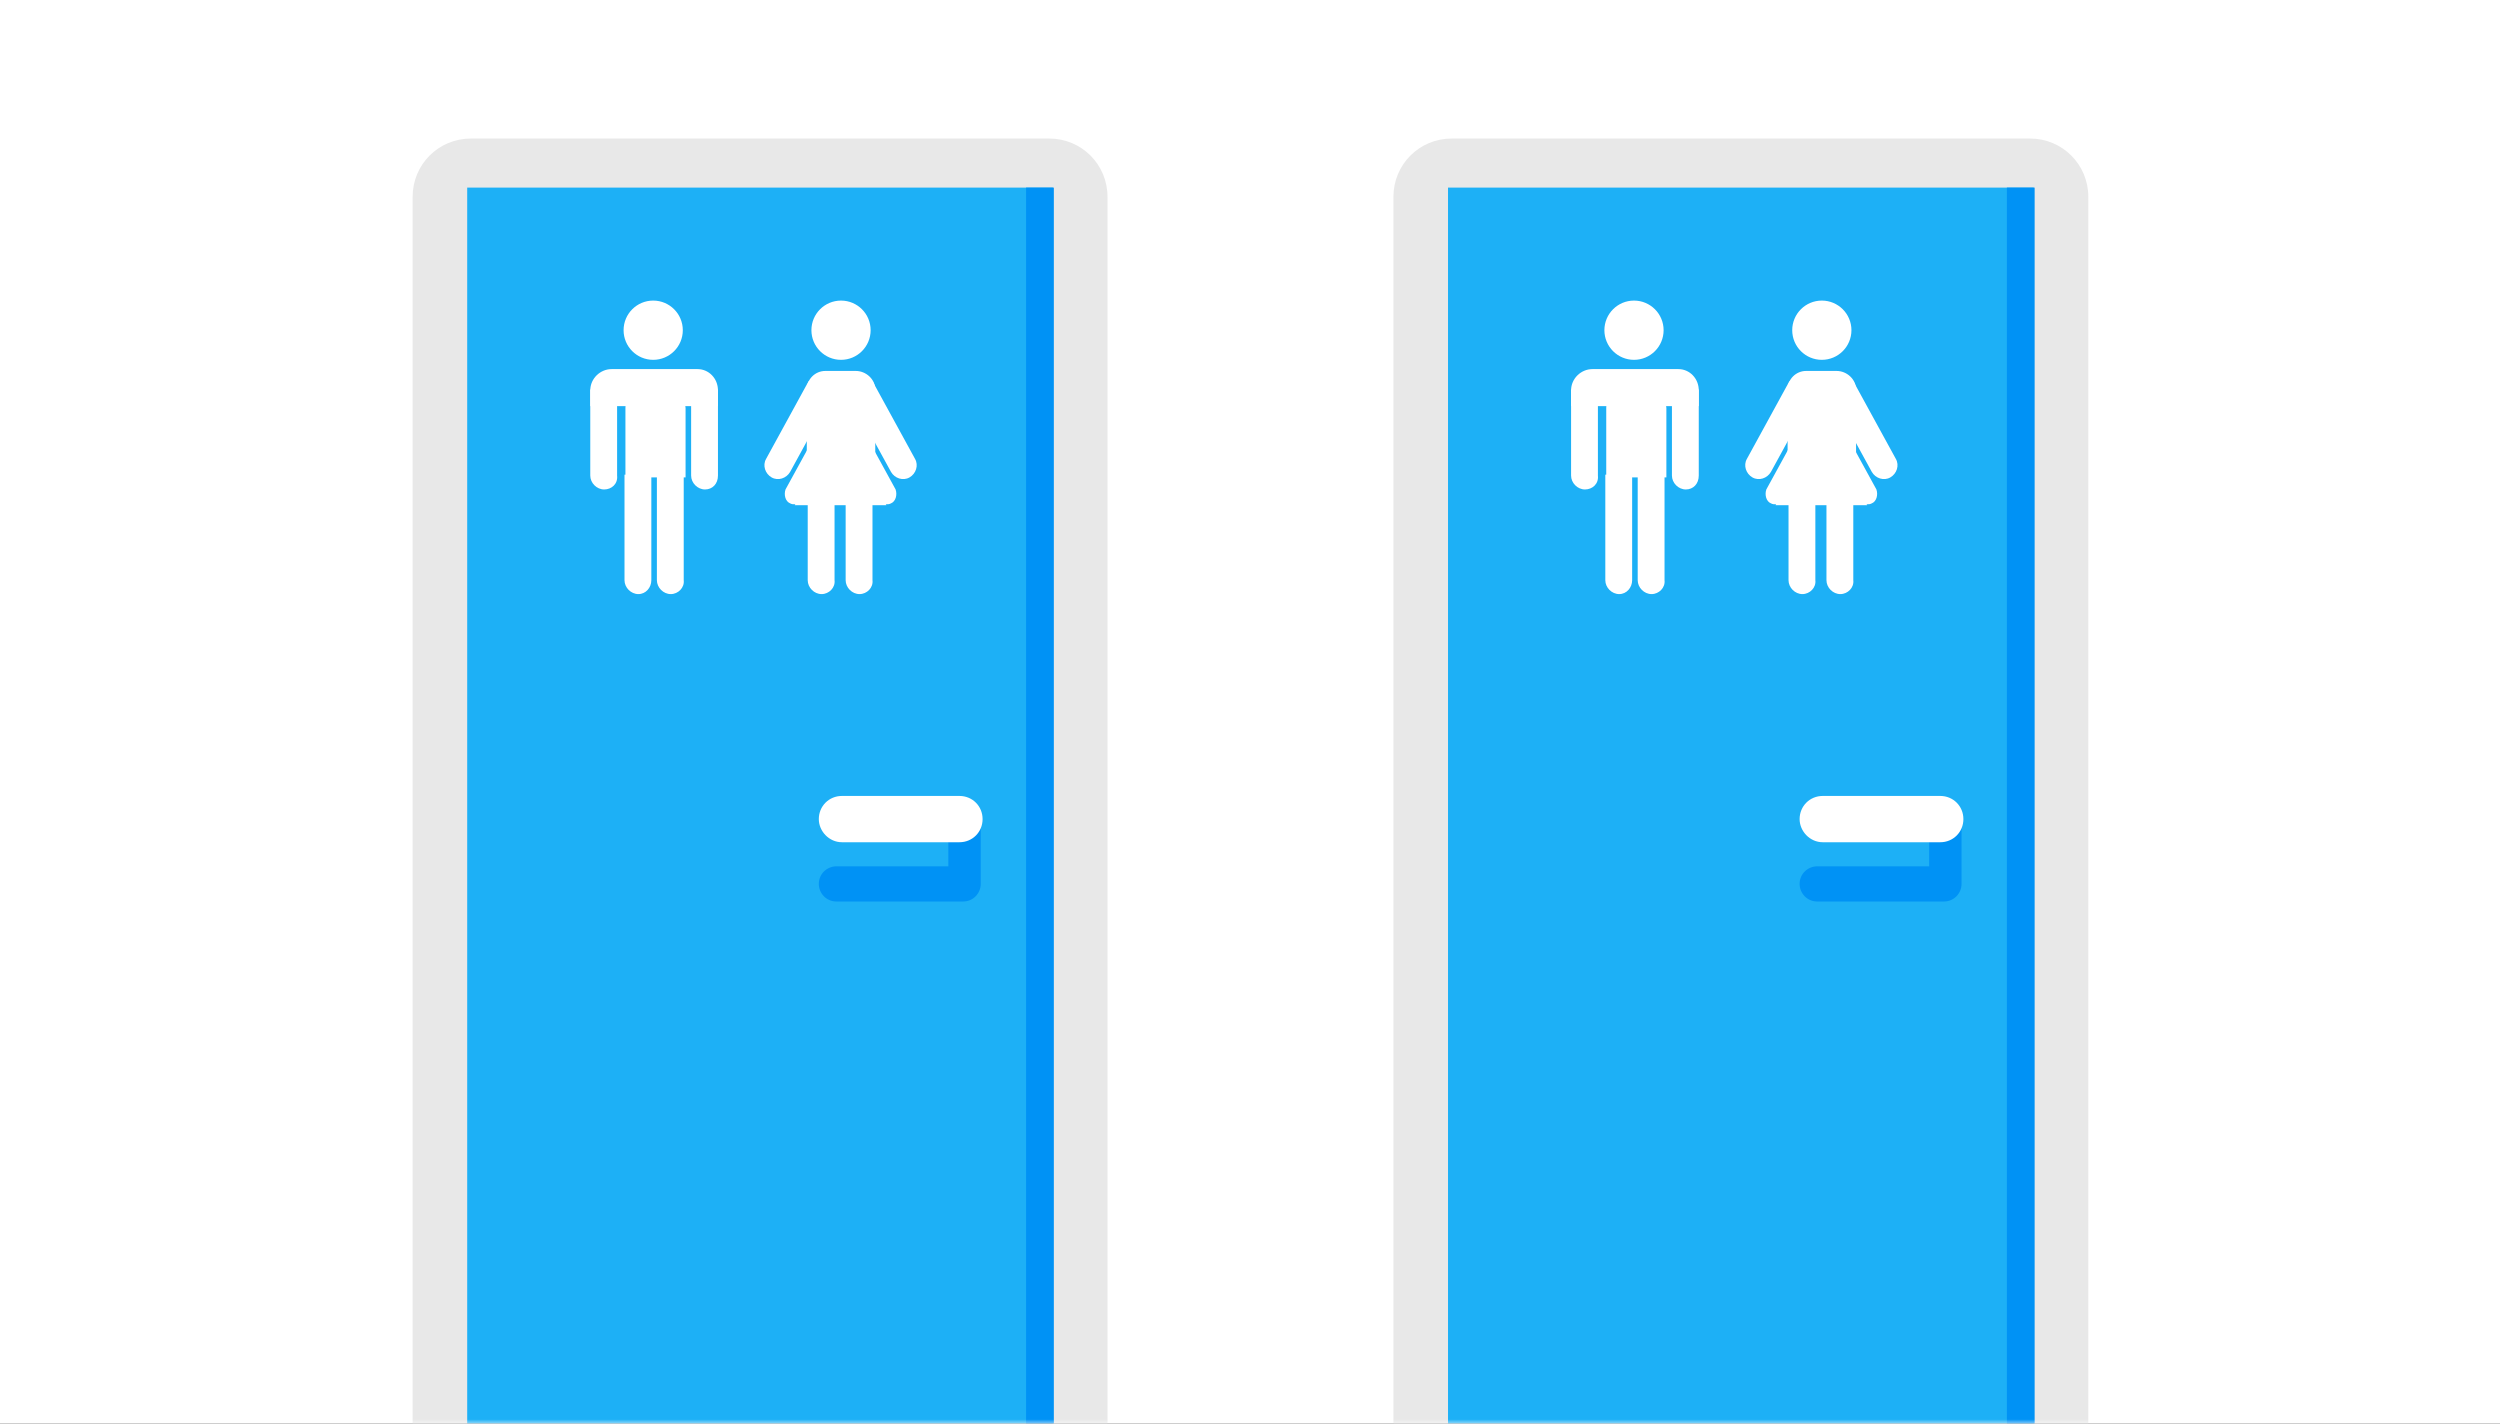 <svg xmlns="http://www.w3.org/2000/svg" xmlns:xlink="http://www.w3.org/1999/xlink" width="288" height="164" viewBox="0 0 288 164">
  <rect x="0" y="0" width="288" height="164" fill="#333333" stroke="none"/>
  <defs>
    <rect id="exp_two_bathrooms-a" width="288" height="164"/>
  </defs>
  <g fill="none" fill-rule="evenodd">
    <mask id="exp_two_bathrooms-b" fill="#fff">
      <use xlink:href="#exp_two_bathrooms-a"/>
    </mask>
    <use fill="#FFF" xlink:href="#exp_two_bathrooms-a"/>
    <g mask="url(#exp_two_bathrooms-b)">
      <g transform="translate(47 15)">
        <g transform="translate(112.989)">
          <path fill="#E8E8E8" fill-rule="nonzero" d="M73.869,0.96 L7.248,0.96 C3.518,0.96 0.533,3.947 0.533,7.68 L0.533,159.467 L80.585,159.467 L80.585,7.68 C80.585,3.947 77.6,0.96 73.869,0.96 Z"/>
          <rect width="67.474" height="152.747" x="6.822" y="6.613" fill="#1DB0F6" fill-rule="nonzero"/>
          <rect width="3.198" height="152.747" x="71.204" y="6.613" fill="#0092F5" fill-rule="nonzero"/>
          <g fill="#FFF" fill-rule="nonzero" transform="translate(20.253 19.2)">
            <g transform="translate(20.253)">
              <path d="M11.512 34.24C10.659 34.24 9.913 33.493 9.913 32.64L9.913 20.48 13.004 20.48 13.004 32.64C13.111 33.493 12.365 34.24 11.512 34.24zM17.268 20.8C16.522 21.227 15.563 20.907 15.136 20.16L10.233 11.2 13.004 9.707 17.908 18.667C18.334 19.413 18.014 20.373 17.268 20.8zM1.386 20.8C2.132 21.227 3.091 20.907 3.518 20.16L8.421 11.2 5.649 9.707.746 18.667C.32 19.413.64 20.373 1.386 20.8zM7.142 34.24C6.289 34.24 5.543 33.493 5.543 32.64L5.543 20.48 8.634 20.48 8.634 32.64C8.741 33.493 7.995 34.24 7.142 34.24z"/>
              <path d="M11.086,8.533 L7.568,8.533 C6.396,8.533 5.436,9.493 5.436,10.667 L5.436,20.8 L13.324,20.8 L13.324,10.667 C13.324,9.493 12.258,8.533 11.086,8.533 Z"/>
              <ellipse cx="9.38" cy="3.84" rx="3.411" ry="3.413"/>
              <path d="M15.136 23.787C14.923 23.893 14.816 23.893 14.603 23.893 14.177 23.893 13.857 23.68 13.644 23.253L10.02 16.64 12.045 15.573 15.669 22.187C15.882 22.827 15.669 23.573 15.136 23.787zM3.518 23.787C3.731 23.893 3.837 23.893 4.051 23.893 4.477 23.893 4.797 23.68 5.01 23.253L8.634 16.64 6.609 15.573 2.985 22.187C2.771 22.827 2.985 23.573 3.518 23.787z"/>
              <polygon points="4.051 24 14.603 24 10.34 15.68 8.208 15.68"/>
            </g>
            <path d="M10.02 34.24C9.167 34.24 8.421 33.493 8.421 32.64L8.421 20.48 11.512 20.48 11.512 32.64C11.619 33.493 10.873 34.24 10.02 34.24zM6.289 34.24C5.436 34.24 4.69 33.493 4.69 32.64L4.69 20.48 7.781 20.48 7.781 32.64C7.781 33.493 7.142 34.24 6.289 34.24z"/>
            <g transform="translate(0 10.667)">
              <path d="M13.964 11.52C13.111 11.52 12.365 10.773 12.365 9.92L12.365 0 15.456 0 15.456 9.92C15.456 10.88 14.816 11.52 13.964 11.52zM2.345 11.52C1.492 11.52.746 10.773.746 9.92L.746 0 3.837 0 3.837 9.92C3.944 10.88 3.198 11.52 2.345 11.52z"/>
            </g>
            <path d="M9.487,10.667 L6.929,10.667 C5.756,10.667 4.797,11.627 4.797,12.8 L4.797,20.8 L11.725,20.8 L11.725,12.8 C11.619,11.627 10.659,10.667 9.487,10.667 Z"/>
            <ellipse cx="7.995" cy="3.84" rx="3.411" ry="3.413"/>
            <path d="M13.111,8.32 L3.198,8.32 C1.919,8.32 0.746,9.387 0.746,10.773 L0.746,12.587 L15.456,12.587 L15.456,10.773 C15.456,9.387 14.39,8.32 13.111,8.32 Z"/>
          </g>
          <g fill-rule="nonzero" transform="translate(46.901 75.733)">
            <path fill="#0092F5" d="M15.349,3.307 L15.349,9.067 L2.452,9.067 C1.386,9.067 0.426,9.92 0.426,11.093 C0.426,12.16 1.279,13.12 2.452,13.12 L15.349,13.12 L17.055,13.12 C18.227,13.12 19.08,12.16 19.08,11.093 L19.08,9.067 L19.08,3.307 L15.349,3.307 Z"/>
            <path fill="#FFF" d="M3.091,6.293 L16.629,6.293 C18.121,6.293 19.293,5.12 19.293,3.627 C19.293,2.133 18.121,0.96 16.629,0.96 L3.091,0.96 C1.599,0.96 0.426,2.133 0.426,3.627 C0.426,5.013 1.599,6.293 3.091,6.293 Z"/>
          </g>
        </g>
        <path fill="#E8E8E8" fill-rule="nonzero" d="M73.869,0.96 L7.248,0.96 C3.518,0.96 0.533,3.947 0.533,7.68 L0.533,159.467 L80.585,159.467 L80.585,7.68 C80.585,3.947 77.6,0.96 73.869,0.96 Z"/>
        <rect width="67.474" height="152.747" x="6.822" y="6.613" fill="#1DB0F6" fill-rule="nonzero"/>
        <rect width="3.198" height="152.747" x="71.204" y="6.613" fill="#0092F5" fill-rule="nonzero"/>
        <g fill="#FFF" fill-rule="nonzero" transform="translate(20.253 19.2)">
          <g transform="translate(20.253)">
            <path d="M11.512 34.24C10.659 34.24 9.913 33.493 9.913 32.64L9.913 20.48 13.004 20.48 13.004 32.64C13.111 33.493 12.365 34.24 11.512 34.24zM17.268 20.8C16.522 21.227 15.563 20.907 15.136 20.16L10.233 11.2 13.004 9.707 17.908 18.667C18.334 19.413 18.014 20.373 17.268 20.8zM1.386 20.8C2.132 21.227 3.091 20.907 3.518 20.16L8.421 11.2 5.649 9.707.746 18.667C.32 19.413.64 20.373 1.386 20.8zM7.142 34.24C6.289 34.24 5.543 33.493 5.543 32.64L5.543 20.48 8.634 20.48 8.634 32.64C8.741 33.493 7.995 34.24 7.142 34.24z"/>
            <path d="M11.086,8.533 L7.568,8.533 C6.396,8.533 5.436,9.493 5.436,10.667 L5.436,20.8 L13.324,20.8 L13.324,10.667 C13.324,9.493 12.258,8.533 11.086,8.533 Z"/>
            <ellipse cx="9.38" cy="3.84" rx="3.411" ry="3.413"/>
            <path d="M15.136 23.787C14.923 23.893 14.816 23.893 14.603 23.893 14.177 23.893 13.857 23.68 13.644 23.253L10.02 16.64 12.045 15.573 15.669 22.187C15.882 22.827 15.669 23.573 15.136 23.787zM3.518 23.787C3.731 23.893 3.837 23.893 4.051 23.893 4.477 23.893 4.797 23.68 5.01 23.253L8.634 16.64 6.609 15.573 2.985 22.187C2.771 22.827 2.985 23.573 3.518 23.787z"/>
            <polygon points="4.051 24 14.603 24 10.34 15.68 8.208 15.68"/>
          </g>
          <path d="M10.02 34.24C9.167 34.24 8.421 33.493 8.421 32.64L8.421 20.48 11.512 20.48 11.512 32.64C11.619 33.493 10.873 34.24 10.02 34.24zM6.289 34.24C5.436 34.24 4.69 33.493 4.69 32.64L4.69 20.48 7.781 20.48 7.781 32.64C7.781 33.493 7.142 34.24 6.289 34.24z"/>
          <g transform="translate(0 10.667)">
            <path d="M13.964 11.52C13.111 11.52 12.365 10.773 12.365 9.92L12.365 0 15.456 0 15.456 9.92C15.456 10.88 14.816 11.52 13.964 11.52zM2.345 11.52C1.492 11.52.746 10.773.746 9.92L.746 0 3.837 0 3.837 9.92C3.944 10.88 3.198 11.52 2.345 11.52z"/>
          </g>
          <path d="M9.487,10.667 L6.929,10.667 C5.756,10.667 4.797,11.627 4.797,12.8 L4.797,20.8 L11.725,20.8 L11.725,12.8 C11.619,11.627 10.659,10.667 9.487,10.667 Z"/>
          <ellipse cx="7.995" cy="3.84" rx="3.411" ry="3.413"/>
          <path d="M13.111,8.32 L3.198,8.32 C1.919,8.32 0.746,9.387 0.746,10.773 L0.746,12.587 L15.456,12.587 L15.456,10.773 C15.456,9.387 14.39,8.32 13.111,8.32 Z"/>
        </g>
        <g fill-rule="nonzero" transform="translate(46.901 75.733)">
          <path fill="#0092F5" d="M15.349,3.307 L15.349,9.067 L2.452,9.067 C1.386,9.067 0.426,9.92 0.426,11.093 C0.426,12.16 1.279,13.12 2.452,13.12 L15.349,13.12 L17.055,13.12 C18.227,13.12 19.08,12.16 19.08,11.093 L19.08,9.067 L19.08,3.307 L15.349,3.307 Z"/>
          <path fill="#FFF" d="M3.091,6.293 L16.629,6.293 C18.121,6.293 19.293,5.12 19.293,3.627 C19.293,2.133 18.121,0.96 16.629,0.96 L3.091,0.96 C1.599,0.96 0.426,2.133 0.426,3.627 C0.426,5.013 1.599,6.293 3.091,6.293 Z"/>
        </g>
      </g>
    </g>
  </g>
</svg>
